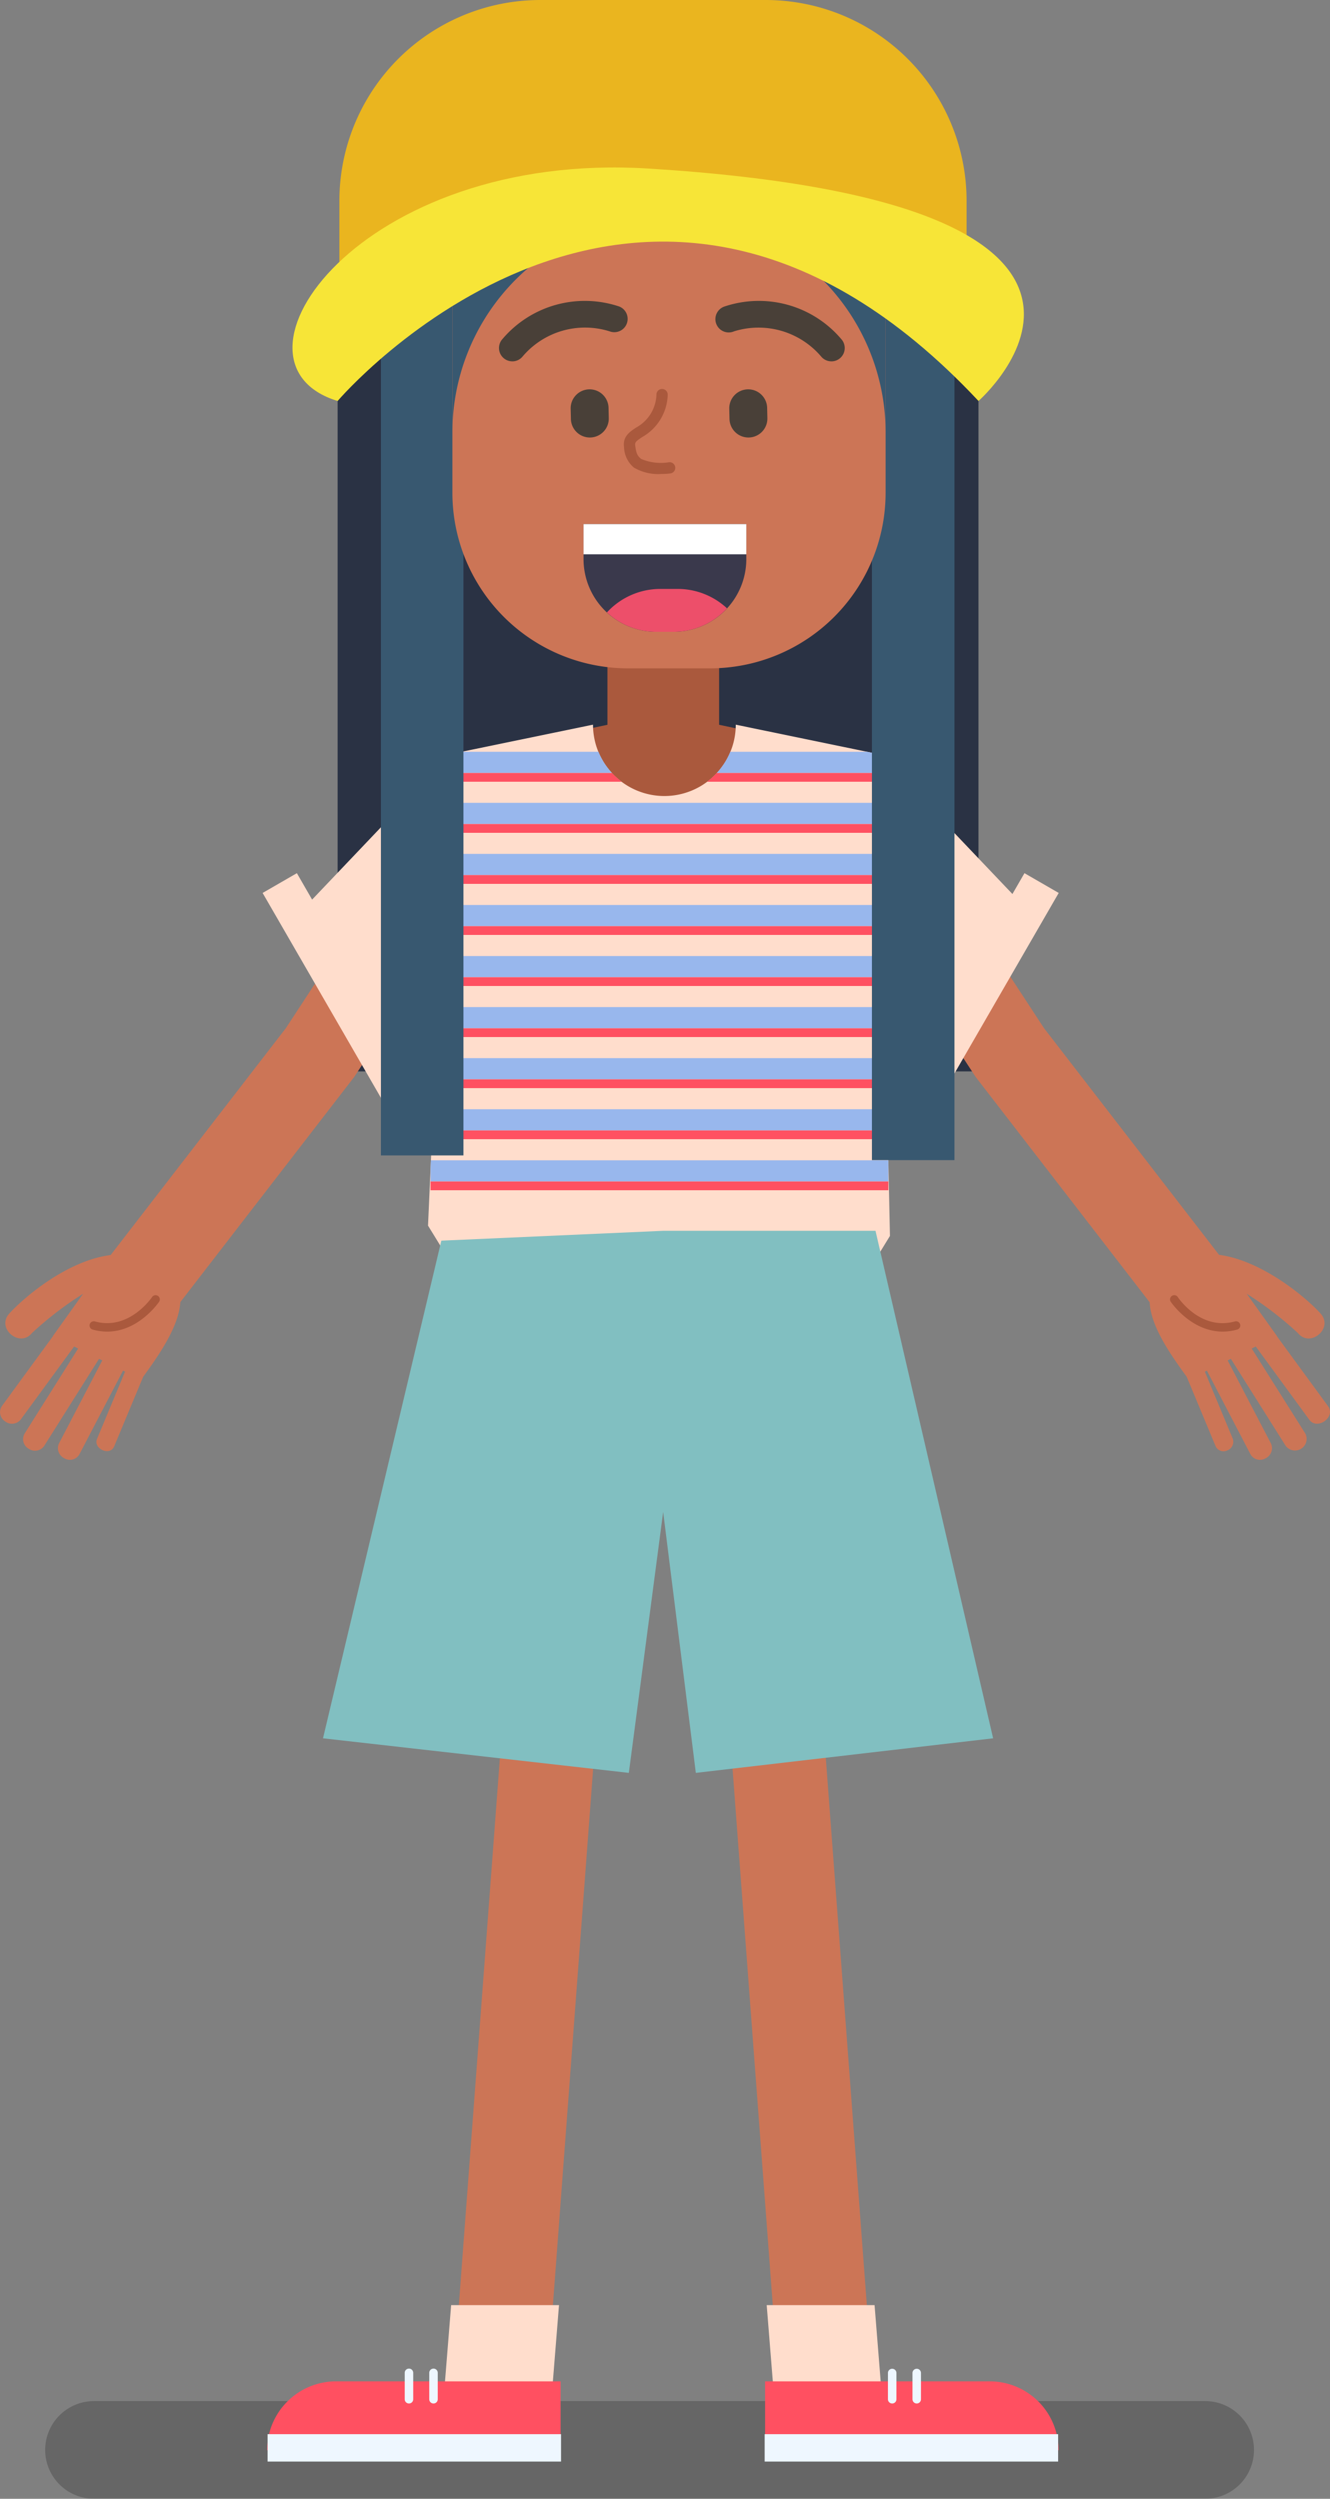 <svg id="Group_424" data-name="Group 424" xmlns="http://www.w3.org/2000/svg" xmlns:xlink="http://www.w3.org/1999/xlink" width="190.848" height="358.685" viewBox="0 0 190.848 358.685">
  <rect x="0" y="0" width="190.848" height="358.685" fill="#808080" stroke="none"/>
  <defs>
    <clipPath id="clip-path">
      <rect id="Rectangle_349" data-name="Rectangle 349" width="190.848" height="358.685" fill="none"/>
    </clipPath>
    <clipPath id="clip-path-3">
      <rect id="Rectangle_322" data-name="Rectangle 322" width="173.458" height="14.022" transform="translate(6.483 344.663)" fill="none"/>
    </clipPath>
    <clipPath id="clip-path-5">
      <path id="Path_2048" data-name="Path 2048" d="M95.335,114.244a10.243,10.243,0,0,1-10.242-10.222l-20.655,4.267-3.019,67.644,5.4,8.782h56.408l4.476-7.3-1.471-69.127-20.655-4.267a10.243,10.243,0,0,1-10.243,10.222" fill="none"/>
    </clipPath>
  </defs>
  <g id="Group_423" data-name="Group 423" clip-path="url(#clip-path)">
    <g id="Group_416" data-name="Group 416">
      <g id="Group_415" data-name="Group 415" clip-path="url(#clip-path)">
        <g id="Group_414" data-name="Group 414" opacity="0.2">
          <g id="Group_413" data-name="Group 413">
            <g id="Group_412" data-name="Group 412" clip-path="url(#clip-path-3)">
              <path id="Path_2025" data-name="Path 2025" d="M172.93,358.685H13.494a7.011,7.011,0,0,1,0-14.022H172.93a7.011,7.011,0,1,1,0,14.022"/>
            </g>
          </g>
        </g>
      </g>
    </g>
    <path id="Path_2026" data-name="Path 2026" d="M111.817,343.247l13.232-3.528-7.06-94.155-13.232,3.528Z" fill="#cc7556"/>
    <path id="Path_2027" data-name="Path 2027" d="M126.628,345.01H111.151l-1.133-14.118h15.477Z" fill="#fdc"/>
    <g id="Group_418" data-name="Group 418">
      <g id="Group_417" data-name="Group 417" clip-path="url(#clip-path)">
        <path id="Path_2028" data-name="Path 2028" d="M151.9,351.721h-42.11V341.83h32.218a9.891,9.891,0,0,1,9.892,9.891" fill="#ff5061"/>
        <path id="Path_2029" data-name="Path 2029" d="M131.546,345.01a.61.61,0,0,0,.61-.609v-3.793a.61.61,0,0,0-1.219,0V344.4a.609.609,0,0,0,.609.609" fill="#eef7ff"/>
        <path id="Path_2030" data-name="Path 2030" d="M128.024,345.01a.61.61,0,0,0,.61-.609v-3.793a.61.61,0,0,0-1.219,0V344.4a.609.609,0,0,0,.609.609" fill="#eef7ff"/>
        <rect id="Rectangle_324" data-name="Rectangle 324" width="42.11" height="3.933" transform="translate(109.725 349.412)" fill="#eef7ff"/>
        <path id="Path_2031" data-name="Path 2031" d="M78.413,343.247l-13.232-3.528,7.06-94.155,13.232,3.528Z" fill="#cc7556"/>
        <path id="Path_2032" data-name="Path 2032" d="M63.6,345.01H79.08l1.133-14.118H64.736Z" fill="#fdc"/>
        <path id="Path_2033" data-name="Path 2033" d="M38.332,351.721h42.11V341.83H48.224a9.891,9.891,0,0,0-9.892,9.891" fill="#ff5061"/>
        <path id="Path_2034" data-name="Path 2034" d="M58.685,345.01a.609.609,0,0,1-.609-.609v-3.793a.609.609,0,0,1,1.219,0V344.4a.61.61,0,0,1-.61.609" fill="#eef7ff"/>
        <path id="Path_2035" data-name="Path 2035" d="M62.207,345.01a.609.609,0,0,1-.61-.609v-3.793a.609.609,0,1,1,1.218,0V344.4a.609.609,0,0,1-.608.609" fill="#eef7ff"/>
        <rect id="Rectangle_325" data-name="Rectangle 325" width="42.11" height="3.933" transform="translate(38.396 349.412)" fill="#eef7ff"/>
        <path id="Path_2036" data-name="Path 2036" d="M140.408,153.791H48.447V50.766a45.981,45.981,0,0,1,91.961,0Z" fill="#2a3244"/>
        <path id="Path_2037" data-name="Path 2037" d="M116.037,61.948h0c-.006-5.524,3.551-10.008,7.946-10.016l4.206-.008c4.4-.008,7.963,4.464,7.969,9.988s-3.551,10.007-7.946,10.016l-4.206.007c-4.394.008-7.962-4.463-7.969-9.987" fill="#aa593d"/>
        <path id="Path_2038" data-name="Path 2038" d="M76.563,62.037h0c.006,5.524-3.551,10.008-7.946,10.016l-4.206.008c-4.4.008-7.963-4.464-7.969-9.987s3.551-10.008,7.946-10.016l4.206-.008c4.394-.008,7.963,4.463,7.969,9.987" fill="#aa593d"/>
        <path id="Path_2039" data-name="Path 2039" d="M190.559,201.84l-7.342-10.047.021-.01-4.336-6.069a50.144,50.144,0,0,1,7.326,5.624c1.731,2.177,5.12-.6,3.318-2.727-1.947-2.209-8.379-7.676-14.622-8.487l-25.115-32.538-24.181-36.961-10.078,6.593,24.438,37.354,24.983,32.365c.173,3.557,3.1,7.631,5.311,10.691l4.156,9.977a1.247,1.247,0,0,0,1.7.584,1.33,1.33,0,0,0,.753-1.681l-4-9.612.292-.144,6.263,12.019a1.569,1.569,0,0,0,2.163.558,1.614,1.614,0,0,0,.764-2.127l-6.211-11.921.462-.229,7.875,12.507a1.669,1.669,0,0,0,2.816-1.764l-7.7-12.221.582-.288,7.661,10.484c1.119,1.6,3.888-.348,2.7-1.93" fill="#cc7556"/>
        <path id="Path_2040" data-name="Path 2040" d="M175.447,191.145c-4.571,0-7.429-4.25-7.462-4.3a.608.608,0,0,1,1.015-.669c.132.2,3.293,4.871,8.206,3.506a.607.607,0,0,1,.326,1.17,7.743,7.743,0,0,1-2.085.292" fill="#aa593d"/>
        <path id="Path_2041" data-name="Path 2041" d="M75.276,117.218,65.2,110.625l-24.18,36.961L15.879,180.154c-6.184.778-12.377,6-14.6,8.458-1.793,2.124,1.579,4.9,3.319,2.726a50.169,50.169,0,0,1,7.325-5.624l-4.335,6.07.02.01L.267,201.84a1.574,1.574,0,0,0,.459,2.187,1.614,1.614,0,0,0,2.245-.257l7.662-10.484.582.288L3.52,205.8a1.587,1.587,0,0,0,.6,2.162,1.6,1.6,0,0,0,2.215-.4l7.874-12.506.463.228L8.461,207.2a1.615,1.615,0,0,0,.764,2.127,1.569,1.569,0,0,0,2.163-.557l6.264-12.02.292.144-4.005,9.613c-.637,1.427,1.84,2.593,2.45,1.1l4.156-9.977c1.948-2.7,5.106-7.027,5.331-10.717l24.962-32.338Z" fill="#cc7556"/>
        <path id="Path_2042" data-name="Path 2042" d="M15.38,191.145a7.738,7.738,0,0,1-2.085-.292.607.607,0,1,1,.326-1.17c4.924,1.371,8.174-3.457,8.206-3.506a.608.608,0,0,1,1.015.669c-.033.049-2.891,4.3-7.462,4.3" fill="#aa593d"/>
        <path id="Path_2043" data-name="Path 2043" d="M110.9,119.19V105.665l-7.71-1.625V92.267H87.163V104.04l-7.71,1.625V119.19Z" fill="#aa593d"/>
        <path id="Path_2044" data-name="Path 2044" d="M126.233,108.289l-20.654-4.267a10.243,10.243,0,0,1-20.486,0l-20.654,4.267-3.02,67.644,5.4,8.782h56.407l4.476-7.3Z" fill="#fdc"/>
        <path id="Path_2045" data-name="Path 2045" d="M95.16,176.675,63.331,178.09,46.349,249.524l43.886,4.963,4.925-37.455,4.688,37.455,42.66-4.963L125.63,176.675h-30.5" fill="#81bfc1"/>
        <path id="Path_2046" data-name="Path 2046" d="M79.453,123.617,64.438,108.47,44.786,129.133,42.6,125.339l-4.916,2.839,17.366,30.08,4.917-2.839-1.9-3.3Z" fill="#fdc"/>
        <path id="Path_2047" data-name="Path 2047" d="M147.006,125.339l-1.728,2.992-18.89-19.861-15.015,15.147,20.7,27.58-2.438,4.222,4.917,2.839,17.367-30.08Z" fill="#fdc"/>
      </g>
    </g>
    <g id="Group_420" data-name="Group 420">
      <g id="Group_419" data-name="Group 419" clip-path="url(#clip-path-5)">
        <rect id="Rectangle_327" data-name="Rectangle 327" width="65.691" height="3.044" transform="translate(61.782 166.55)" fill="#98b7ed"/>
        <rect id="Rectangle_328" data-name="Rectangle 328" width="65.691" height="1.258" transform="translate(61.782 169.594)" fill="#ff5061"/>
        <rect id="Rectangle_329" data-name="Rectangle 329" width="65.691" height="3.044" transform="translate(61.782 159.221)" fill="#98b7ed"/>
        <rect id="Rectangle_330" data-name="Rectangle 330" width="65.691" height="1.258" transform="translate(61.782 162.265)" fill="#ff5061"/>
        <rect id="Rectangle_331" data-name="Rectangle 331" width="65.691" height="3.044" transform="translate(61.782 151.891)" fill="#98b7ed"/>
        <rect id="Rectangle_332" data-name="Rectangle 332" width="65.691" height="1.258" transform="translate(61.782 154.935)" fill="#ff5061"/>
        <rect id="Rectangle_333" data-name="Rectangle 333" width="65.691" height="3.044" transform="translate(61.782 144.561)" fill="#98b7ed"/>
        <rect id="Rectangle_334" data-name="Rectangle 334" width="65.691" height="1.258" transform="translate(61.782 147.605)" fill="#ff5061"/>
        <rect id="Rectangle_335" data-name="Rectangle 335" width="65.691" height="3.044" transform="translate(61.782 137.232)" fill="#98b7ed"/>
        <rect id="Rectangle_336" data-name="Rectangle 336" width="65.691" height="1.258" transform="translate(61.782 140.276)" fill="#ff5061"/>
        <rect id="Rectangle_337" data-name="Rectangle 337" width="65.691" height="3.044" transform="translate(61.782 129.902)" fill="#98b7ed"/>
        <rect id="Rectangle_338" data-name="Rectangle 338" width="65.691" height="1.258" transform="translate(61.782 132.946)" fill="#ff5061"/>
        <rect id="Rectangle_339" data-name="Rectangle 339" width="65.691" height="3.044" transform="translate(61.782 122.572)" fill="#98b7ed"/>
        <rect id="Rectangle_340" data-name="Rectangle 340" width="65.691" height="1.258" transform="translate(61.782 125.616)" fill="#ff5061"/>
        <rect id="Rectangle_341" data-name="Rectangle 341" width="65.691" height="3.044" transform="translate(61.782 115.243)" fill="#98b7ed"/>
        <rect id="Rectangle_342" data-name="Rectangle 342" width="65.691" height="1.258" transform="translate(61.782 118.287)" fill="#ff5061"/>
        <rect id="Rectangle_343" data-name="Rectangle 343" width="65.691" height="3.044" transform="translate(61.782 107.913)" fill="#98b7ed"/>
        <rect id="Rectangle_344" data-name="Rectangle 344" width="65.691" height="1.258" transform="translate(61.782 110.957)" fill="#ff5061"/>
      </g>
    </g>
    <g id="Group_422" data-name="Group 422">
      <g id="Group_421" data-name="Group 421" clip-path="url(#clip-path)">
        <rect id="Rectangle_345" data-name="Rectangle 345" width="11.842" height="138.463" transform="translate(54.661 27.39)" fill="#385870"/>
        <rect id="Rectangle_346" data-name="Rectangle 346" width="11.843" height="138.463" transform="translate(125.118 28.066)" fill="#385870"/>
        <path id="Path_2049" data-name="Path 2049" d="M64.917,28.133v42.6A25.21,25.21,0,0,0,90.126,95.939h11.745A25.21,25.21,0,0,0,127.08,70.73v-42.6Z" fill="#cc7556"/>
        <path id="Path_2050" data-name="Path 2050" d="M73.514,51.869a1.913,1.913,0,0,1-1.414-3.2A15.5,15.5,0,0,1,88.864,44a1.912,1.912,0,0,1-1.38,3.566,11.742,11.742,0,0,0-12.555,3.68,1.906,1.906,0,0,1-1.415.626" fill="#494038"/>
        <path id="Path_2051" data-name="Path 2051" d="M119.3,51.869a1.906,1.906,0,0,1-1.415-.626,11.8,11.8,0,0,0-12.546-3.683A1.912,1.912,0,1,1,103.953,44a15.5,15.5,0,0,1,16.764,4.673,1.913,1.913,0,0,1-1.414,3.2" fill="#494038"/>
        <path id="Path_2052" data-name="Path 2052" d="M96.652,90.692H94.175A10.441,10.441,0,0,1,83.734,80.251V75.233h23.359v5.018A10.441,10.441,0,0,1,96.652,90.692" fill="#3a394c"/>
        <path id="Path_2053" data-name="Path 2053" d="M87.093,87.908a10.392,10.392,0,0,0,7.082,2.785h2.477a10.4,10.4,0,0,0,7.668-3.372,10.391,10.391,0,0,0-7.082-2.784H94.761a10.4,10.4,0,0,0-7.668,3.371" fill="#ed4f6a"/>
        <rect id="Rectangle_347" data-name="Rectangle 347" width="23.36" height="4.333" transform="translate(83.733 75.234)" fill="#fff"/>
        <path id="Path_2054" data-name="Path 2054" d="M107.457,62.8h0a2.718,2.718,0,0,0,2.657-2.777l-.032-1.435a2.718,2.718,0,1,0-5.434.12l.032,1.436a2.718,2.718,0,0,0,2.777,2.656" fill="#494038"/>
        <path id="Path_2055" data-name="Path 2055" d="M84.7,62.8h0a2.716,2.716,0,0,0,2.656-2.777l-.031-1.435a2.718,2.718,0,1,0-5.434.12l.032,1.436A2.718,2.718,0,0,0,84.7,62.8" fill="#494038"/>
        <path id="Path_2056" data-name="Path 2056" d="M127.08,20.959H64.917V61.914a31.082,31.082,0,0,1,62.163,0Z" fill="#385870"/>
        <path id="Path_2057" data-name="Path 2057" d="M138.7,42.654l-45-11.346-45,11.346V28.835A28.835,28.835,0,0,1,77.542,0h32.32A28.835,28.835,0,0,1,138.7,28.835Z" fill="#eab51f"/>
        <path id="Path_2058" data-name="Path 2058" d="M48.448,57.56s43.772-51.477,91.961,0c0,0,32.4-28.394-47.354-33.366C51.61,21.609,30.393,52.05,48.448,57.56" fill="#f7e537"/>
        <path id="Path_2059" data-name="Path 2059" d="M94.888,68.038a6.89,6.89,0,0,1-3.927-.919,3.978,3.978,0,0,1-1.416-2.963c-.205-1.5.826-2.181,1.736-2.781A5.591,5.591,0,0,0,94.2,56.544a.81.81,0,0,1,1.611.167,7.2,7.2,0,0,1-3.641,6.017c-.948.624-1.081.783-1.023,1.209.15,1.1.267,1.447.856,1.943a7.223,7.223,0,0,0,3.979.474.81.81,0,0,1,.211,1.607,10.316,10.316,0,0,1-1.308.077" fill="#aa593d"/>
      </g>
    </g>
  </g>
</svg>
